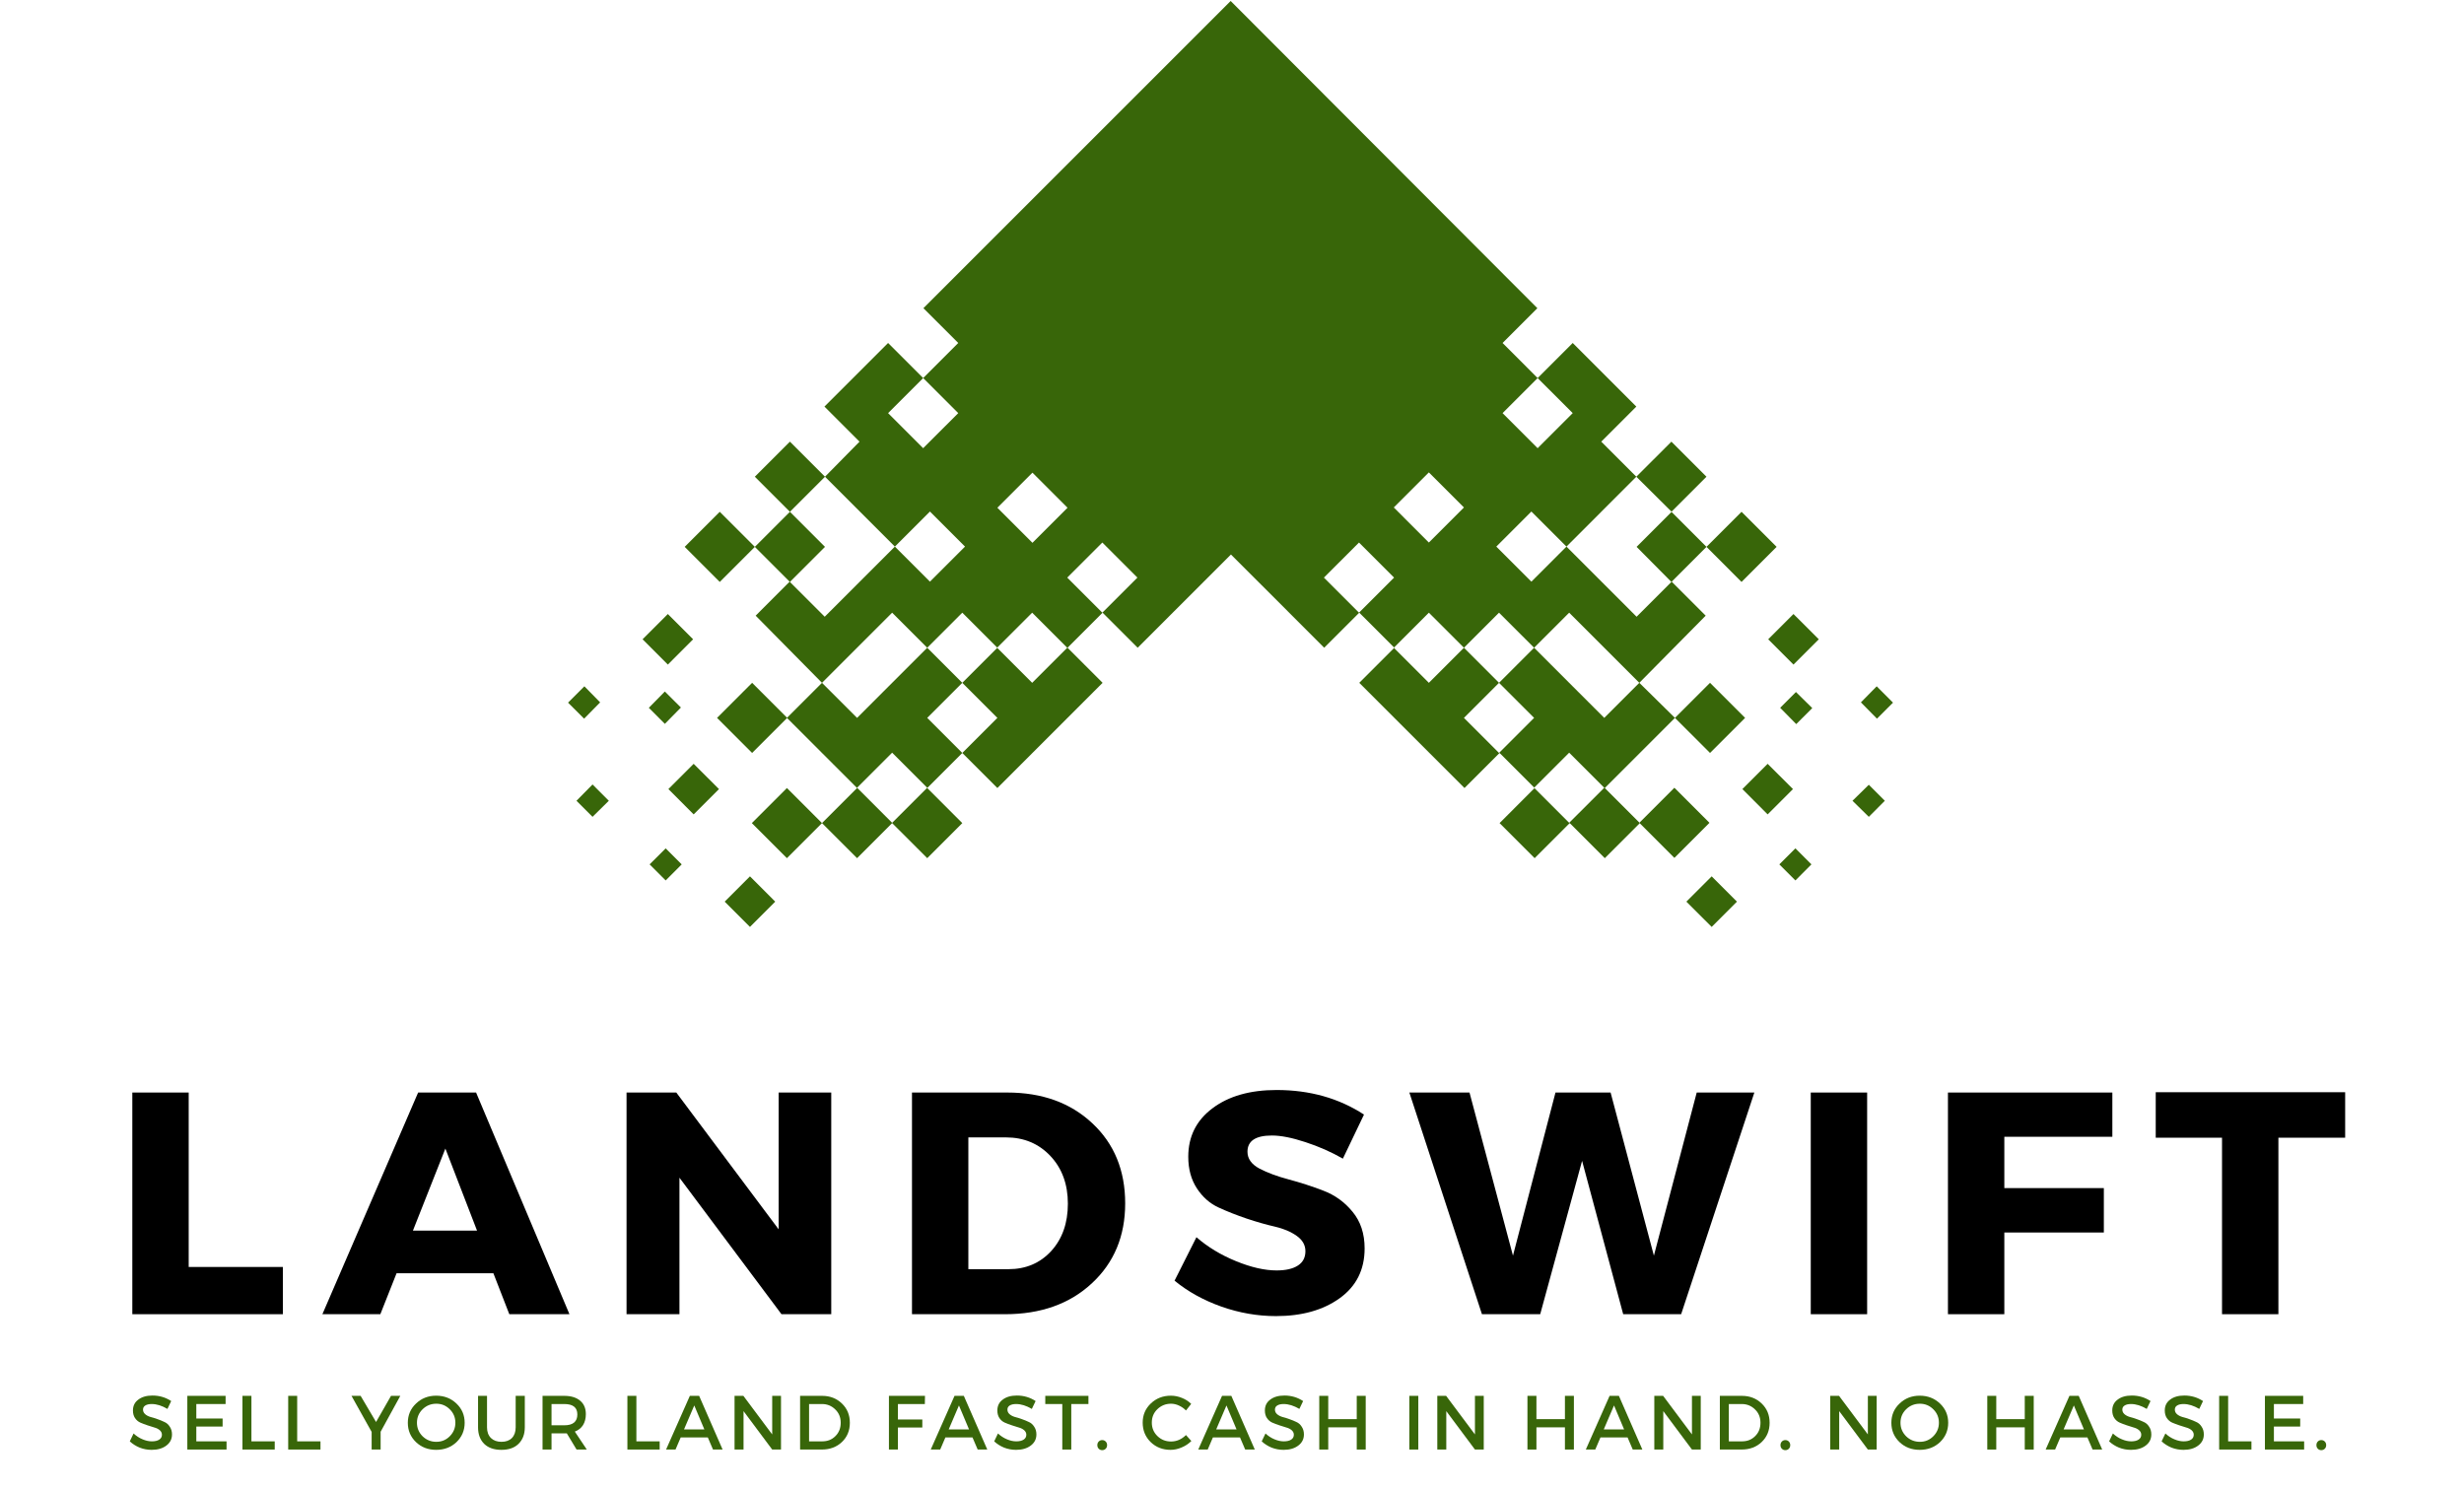 <svg xmlns="http://www.w3.org/2000/svg" xmlns:xlink="http://www.w3.org/1999/xlink" width="326" zoomAndPan="magnify" viewBox="0 0 244.5 147.75" height="197" preserveAspectRatio="xMidYMid meet" version="1.0"><defs><g/><clipPath id="9456cf3b0b"><path d="M 56.367 0.027 L 188 0.027 L 188 92 L 56.367 92 Z M 56.367 0.027 " clip-rule="nonzero"/></clipPath></defs><g clip-path="url(#9456cf3b0b)"><path fill="#386609" d="M 94.652 27.562 L 91.629 30.586 L 93.359 32.312 L 95.086 34.039 L 91.605 37.52 L 95.086 41 L 91.605 44.48 L 88.125 41 L 91.605 37.52 L 88.125 34.039 L 81.809 40.352 L 85.289 43.832 L 81.863 47.312 L 88.797 54.246 L 81.836 61.207 L 78.355 57.727 L 74.984 61.102 L 81.566 67.766 L 78.086 71.246 L 85.047 78.207 L 81.566 81.688 L 85.047 85.168 L 88.527 81.688 L 92.008 85.168 L 95.488 81.688 L 92.008 78.207 L 95.488 74.727 L 92.008 71.246 L 95.488 67.766 L 92.008 64.285 L 95.488 60.805 L 98.969 64.285 L 95.488 67.766 L 98.969 71.246 L 95.488 74.727 L 98.969 78.207 L 109.41 67.766 L 105.93 64.285 L 109.41 60.805 L 112.891 64.285 L 122.145 55.031 L 125.168 58.051 L 127.84 60.723 L 131.398 64.285 L 134.879 60.805 L 138.359 64.285 L 134.879 67.766 L 145.32 78.207 L 148.801 74.727 L 152.281 78.207 L 148.801 81.688 L 152.281 85.168 L 155.762 81.688 L 159.242 85.168 L 162.723 81.688 L 159.242 78.207 L 166.203 71.246 L 169.684 74.727 L 173.164 71.246 L 169.684 67.766 L 166.203 71.246 L 162.668 67.766 L 169.254 61.102 L 165.879 57.727 L 162.398 61.207 L 155.438 54.246 L 162.371 47.312 L 158.891 43.832 L 162.371 40.352 L 156.059 34.039 L 152.578 37.52 L 156.059 41 L 152.578 44.48 L 149.098 41 L 152.578 37.52 L 149.098 34.039 L 152.551 30.586 L 149.531 27.562 L 122.117 0.098 Z M 138.305 50.363 L 141.785 46.883 L 145.266 50.363 L 141.785 53.844 Z M 98.969 50.391 L 102.449 46.91 L 105.93 50.391 L 102.449 53.871 Z M 148.477 54.246 L 151.957 50.766 L 155.438 54.246 L 151.957 57.727 Z M 88.797 54.246 L 92.277 50.766 L 95.758 54.246 L 92.277 57.727 Z M 131.371 57.324 L 134.852 53.844 L 138.332 57.324 L 134.852 60.805 Z M 105.902 57.324 L 109.383 53.844 L 112.863 57.324 L 109.383 60.805 Z M 141.785 60.805 L 145.266 64.285 L 141.785 67.766 L 138.305 64.285 Z M 102.422 60.805 L 105.902 64.285 L 102.422 67.766 L 98.941 64.285 Z M 148.746 60.805 L 152.227 64.285 L 148.746 67.766 L 152.227 71.246 L 148.746 74.727 L 145.266 71.246 L 148.746 67.766 L 145.266 64.285 Z M 155.707 60.805 L 162.668 67.766 L 159.188 71.246 L 152.227 64.285 Z M 88.527 60.805 L 92.008 64.285 L 85.047 71.246 L 81.566 67.766 Z M 152.227 78.18 L 155.707 74.699 L 159.188 78.18 L 155.707 81.66 Z M 85.047 78.18 L 88.527 74.699 L 92.008 78.18 L 88.527 81.66 Z M 162.371 47.312 L 165.852 43.832 L 169.332 47.312 L 165.852 50.793 L 169.332 54.273 L 165.852 57.754 L 162.398 54.273 L 165.879 50.793 Z M 74.902 47.312 L 78.383 43.832 L 81.863 47.312 L 78.383 50.793 L 81.863 54.273 L 78.383 57.754 L 74.902 54.273 L 78.383 50.793 Z M 169.332 54.273 L 172.812 50.793 L 176.293 54.273 L 172.812 57.754 Z M 67.941 54.273 L 71.422 57.754 L 74.902 54.273 L 71.422 50.793 Z M 175.457 63.445 L 177.965 65.957 L 180.477 63.445 L 177.965 60.938 Z M 63.762 63.445 L 66.27 65.957 L 68.777 63.445 L 66.27 60.938 Z M 71.152 71.246 L 74.633 67.766 L 78.113 71.246 L 74.633 74.727 Z M 184.656 69.707 L 186.25 71.324 L 187.84 69.734 L 186.223 68.113 Z M 56.367 69.734 L 57.961 71.324 L 59.551 69.707 L 57.988 68.113 Z M 176.645 70.246 L 178.238 71.863 L 179.828 70.273 L 178.211 68.68 Z M 64.383 70.246 L 65.973 71.84 L 67.566 70.219 L 65.973 68.629 Z M 172.895 78.312 L 175.402 75.805 L 177.914 78.312 L 175.402 80.824 Z M 66.324 78.312 L 68.832 80.824 L 71.344 78.312 L 68.832 75.805 Z M 183.82 79.473 L 185.441 81.066 L 187.031 79.473 L 185.441 77.883 Z M 57.203 79.473 L 58.797 81.066 L 60.414 79.473 L 58.797 77.855 Z M 162.668 81.66 L 166.148 78.18 L 169.629 81.66 L 166.148 85.141 Z M 74.605 81.688 L 78.086 78.207 L 81.566 81.688 L 78.086 85.168 Z M 176.562 85.785 L 178.156 87.379 L 179.746 85.785 L 178.156 84.195 Z M 64.461 85.785 L 66.055 87.379 L 67.645 85.785 L 66.055 84.195 Z M 167.336 89.484 L 169.848 91.992 L 172.355 89.484 L 169.848 86.973 Z M 71.91 89.484 L 74.418 91.992 L 76.926 89.484 L 74.418 86.973 Z M 71.91 89.484 " fill-opacity="1" fill-rule="evenodd"/></g><g fill="#000000" fill-opacity="1"><g transform="translate(10.927, 130.428)"><g><path d="M 7.797 -4.688 L 17.141 -4.688 L 17.141 0 L 2.203 0 L 2.203 -22 L 7.797 -22 Z M 7.797 -4.688 "/></g></g></g><g fill="#000000" fill-opacity="1"><g transform="translate(32.147, 130.428)"><g><path d="M 16.812 -4.062 L 7.203 -4.062 L 5.594 0 L -0.156 0 L 9.344 -22 L 15.094 -22 L 24.359 0 L 18.391 0 Z M 15.188 -8.297 L 12.047 -16.438 L 8.828 -8.297 Z M 15.188 -8.297 "/></g></g></g><g fill="#000000" fill-opacity="1"><g transform="translate(59.968, 130.428)"><g><path d="M 22.516 0 L 17.578 0 L 7.453 -13.547 L 7.453 0 L 2.203 0 L 2.203 -22 L 7.141 -22 L 17.297 -8.422 L 17.297 -22 L 22.516 -22 Z M 22.516 0 "/></g></g></g><g fill="#000000" fill-opacity="1"><g transform="translate(88.292, 130.428)"><g><path d="M 2.203 -22 L 11.656 -22 C 15.113 -22 17.926 -20.984 20.094 -18.953 C 22.27 -16.922 23.359 -14.27 23.359 -11 C 23.359 -7.75 22.254 -5.102 20.047 -3.062 C 17.848 -1.02 14.977 0 11.438 0 L 2.203 0 Z M 7.797 -17.547 L 7.797 -4.469 L 11.781 -4.469 C 13.5 -4.469 14.91 -5.066 16.016 -6.266 C 17.117 -7.473 17.672 -9.039 17.672 -10.969 C 17.672 -12.895 17.094 -14.473 15.938 -15.703 C 14.781 -16.93 13.312 -17.547 11.531 -17.547 Z M 7.797 -17.547 "/></g></g></g><g fill="#000000" fill-opacity="1"><g transform="translate(116.019, 130.428)"><g><path d="M 10.656 -22.25 C 13.945 -22.25 16.836 -21.438 19.328 -19.812 L 17.234 -15.438 C 16.078 -16.102 14.836 -16.648 13.516 -17.078 C 12.191 -17.516 11.082 -17.734 10.188 -17.734 C 8.57 -17.734 7.766 -17.195 7.766 -16.125 C 7.766 -15.438 8.16 -14.879 8.953 -14.453 C 9.754 -14.035 10.723 -13.676 11.859 -13.375 C 13.004 -13.07 14.145 -12.703 15.281 -12.266 C 16.426 -11.836 17.395 -11.141 18.188 -10.172 C 18.988 -9.211 19.391 -8 19.391 -6.531 C 19.391 -4.414 18.562 -2.766 16.906 -1.578 C 15.258 -0.398 13.156 0.188 10.594 0.188 C 8.77 0.188 6.969 -0.125 5.188 -0.75 C 3.406 -1.383 1.852 -2.242 0.531 -3.328 L 2.703 -7.641 C 3.816 -6.672 5.125 -5.879 6.625 -5.266 C 8.133 -4.648 9.477 -4.344 10.656 -4.344 C 11.562 -4.344 12.266 -4.504 12.766 -4.828 C 13.266 -5.148 13.516 -5.625 13.516 -6.25 C 13.516 -6.863 13.223 -7.375 12.641 -7.781 C 12.066 -8.188 11.352 -8.488 10.5 -8.688 C 9.645 -8.883 8.711 -9.148 7.703 -9.484 C 6.691 -9.828 5.754 -10.195 4.891 -10.594 C 4.035 -10.988 3.32 -11.617 2.75 -12.484 C 2.176 -13.359 1.891 -14.406 1.891 -15.625 C 1.891 -17.633 2.691 -19.238 4.297 -20.438 C 5.898 -21.645 8.02 -22.25 10.656 -22.25 Z M 10.656 -22.25 "/></g></g></g><g fill="#000000" fill-opacity="1"><g transform="translate(139.88, 130.428)"><g><path d="M 26.938 0 L 21.188 0 L 17.109 -15.219 L 12.953 0 L 7.172 0 L -0.031 -22 L 5.938 -22 L 10.25 -5.812 L 14.469 -22 L 19.938 -22 L 24.234 -5.812 L 28.484 -22 L 34.203 -22 Z M 26.938 0 "/></g></g></g><g fill="#000000" fill-opacity="1"><g transform="translate(177.477, 130.428)"><g><path d="M 7.797 0 L 2.203 0 L 2.203 -22 L 7.797 -22 Z M 7.797 0 "/></g></g></g><g fill="#000000" fill-opacity="1"><g transform="translate(191.09, 130.428)"><g><path d="M 18.516 -17.609 L 7.797 -17.609 L 7.797 -12.516 L 17.672 -12.516 L 17.672 -8.109 L 7.797 -8.109 L 7.797 0 L 2.203 0 L 2.203 -22 L 18.516 -22 Z M 18.516 -17.609 "/></g></g></g><g fill="#000000" fill-opacity="1"><g transform="translate(213.692, 130.428)"><g><path d="M 19.016 -17.516 L 12.391 -17.516 L 12.391 0 L 6.797 0 L 6.797 -17.516 L 0.219 -17.516 L 0.219 -22.031 L 19.016 -22.031 Z M 19.016 -17.516 "/></g></g></g><g fill="#386609" fill-opacity="1"><g transform="translate(12.676, 143.859)"><g><path d="M 2.453 -5.359 C 3.141 -5.359 3.758 -5.176 4.312 -4.812 L 3.938 -4.031 C 3.395 -4.352 2.875 -4.516 2.375 -4.516 C 2.113 -4.516 1.906 -4.469 1.75 -4.375 C 1.594 -4.281 1.516 -4.145 1.516 -3.969 C 1.516 -3.789 1.582 -3.641 1.719 -3.516 C 1.863 -3.391 2.039 -3.297 2.25 -3.234 C 2.469 -3.18 2.703 -3.109 2.953 -3.016 C 3.203 -2.93 3.43 -2.836 3.641 -2.734 C 3.859 -2.641 4.035 -2.484 4.172 -2.266 C 4.316 -2.055 4.391 -1.801 4.391 -1.5 C 4.391 -1.039 4.203 -0.672 3.828 -0.391 C 3.453 -0.109 2.969 0.031 2.375 0.031 C 1.969 0.031 1.57 -0.039 1.188 -0.188 C 0.812 -0.344 0.484 -0.551 0.203 -0.812 L 0.578 -1.594 C 0.848 -1.344 1.145 -1.148 1.469 -1.016 C 1.789 -0.879 2.098 -0.812 2.391 -0.812 C 2.703 -0.812 2.945 -0.867 3.125 -0.984 C 3.301 -1.098 3.391 -1.258 3.391 -1.469 C 3.391 -1.645 3.316 -1.797 3.172 -1.922 C 3.023 -2.047 2.848 -2.133 2.641 -2.188 C 2.43 -2.25 2.203 -2.32 1.953 -2.406 C 1.703 -2.488 1.469 -2.578 1.25 -2.672 C 1.039 -2.766 0.863 -2.914 0.719 -3.125 C 0.582 -3.332 0.516 -3.582 0.516 -3.875 C 0.516 -4.332 0.691 -4.691 1.047 -4.953 C 1.398 -5.223 1.867 -5.359 2.453 -5.359 Z M 2.453 -5.359 "/></g></g></g><g fill="#386609" fill-opacity="1"><g transform="translate(17.886, 143.859)"><g><path d="M 4.5 -4.516 L 1.594 -4.516 L 1.594 -3.078 L 4.203 -3.078 L 4.203 -2.281 L 1.594 -2.281 L 1.594 -0.812 L 4.594 -0.812 L 4.594 0 L 0.703 0 L 0.703 -5.328 L 4.5 -5.328 Z M 4.5 -4.516 "/></g></g></g><g fill="#386609" fill-opacity="1"><g transform="translate(23.355, 143.859)"><g><path d="M 1.594 -0.812 L 3.906 -0.812 L 3.906 0 L 0.703 0 L 0.703 -5.328 L 1.594 -5.328 Z M 1.594 -0.812 "/></g></g></g><g fill="#386609" fill-opacity="1"><g transform="translate(27.895, 143.859)"><g><path d="M 1.594 -0.812 L 3.906 -0.812 L 3.906 0 L 0.703 0 L 0.703 -5.328 L 1.594 -5.328 Z M 1.594 -0.812 "/></g></g></g><g fill="#386609" fill-opacity="1"><g transform="translate(32.436, 143.859)"><g/></g></g><g fill="#386609" fill-opacity="1"><g transform="translate(34.878, 143.859)"><g><path d="M 2.891 -1.766 L 2.891 0 L 2 0 L 2 -1.75 L 0 -5.328 L 0.906 -5.328 L 2.438 -2.734 L 3.922 -5.328 L 4.844 -5.328 Z M 2.891 -1.766 "/></g></g></g><g fill="#386609" fill-opacity="1"><g transform="translate(40.202, 143.859)"><g><path d="M 1.078 -4.562 C 1.617 -5.082 2.285 -5.344 3.078 -5.344 C 3.879 -5.344 4.551 -5.082 5.094 -4.562 C 5.633 -4.051 5.906 -3.414 5.906 -2.656 C 5.906 -1.895 5.633 -1.254 5.094 -0.734 C 4.551 -0.223 3.879 0.031 3.078 0.031 C 2.285 0.031 1.617 -0.223 1.078 -0.734 C 0.535 -1.254 0.266 -1.895 0.266 -2.656 C 0.266 -3.414 0.535 -4.051 1.078 -4.562 Z M 3.094 -4.547 C 2.562 -4.547 2.109 -4.363 1.734 -4 C 1.359 -3.633 1.172 -3.188 1.172 -2.656 C 1.172 -2.133 1.359 -1.688 1.734 -1.312 C 2.117 -0.945 2.57 -0.766 3.094 -0.766 C 3.613 -0.766 4.055 -0.945 4.422 -1.312 C 4.797 -1.688 4.984 -2.133 4.984 -2.656 C 4.984 -3.188 4.797 -3.633 4.422 -4 C 4.055 -4.363 3.613 -4.547 3.094 -4.547 Z M 3.094 -4.547 "/></g></g></g><g fill="#386609" fill-opacity="1"><g transform="translate(46.842, 143.859)"><g><path d="M 5.234 -5.328 L 5.234 -2.203 C 5.234 -1.516 5.023 -0.969 4.609 -0.562 C 4.203 -0.164 3.633 0.031 2.906 0.031 C 2.188 0.031 1.617 -0.164 1.203 -0.562 C 0.797 -0.969 0.594 -1.516 0.594 -2.203 L 0.594 -5.328 L 1.484 -5.328 L 1.484 -2.203 C 1.484 -1.754 1.613 -1.398 1.875 -1.141 C 2.133 -0.891 2.484 -0.766 2.922 -0.766 C 3.359 -0.766 3.703 -0.891 3.953 -1.141 C 4.203 -1.398 4.328 -1.754 4.328 -2.203 L 4.328 -5.328 Z M 5.234 -5.328 "/></g></g></g><g fill="#386609" fill-opacity="1"><g transform="translate(53.133, 143.859)"><g><path d="M 4.078 0 L 3.109 -1.609 C 3.055 -1.609 2.973 -1.609 2.859 -1.609 L 1.594 -1.609 L 1.594 0 L 0.703 0 L 0.703 -5.328 L 2.859 -5.328 C 3.535 -5.328 4.062 -5.164 4.438 -4.844 C 4.812 -4.531 5 -4.086 5 -3.516 C 5 -3.086 4.906 -2.723 4.719 -2.422 C 4.531 -2.129 4.258 -1.914 3.906 -1.781 L 5.094 0 Z M 1.594 -2.406 L 2.859 -2.406 C 3.723 -2.406 4.156 -2.766 4.156 -3.484 C 4.156 -4.172 3.723 -4.516 2.859 -4.516 L 1.594 -4.516 Z M 1.594 -2.406 "/></g></g></g><g fill="#386609" fill-opacity="1"><g transform="translate(59.111, 143.859)"><g/></g></g><g fill="#386609" fill-opacity="1"><g transform="translate(61.553, 143.859)"><g><path d="M 1.594 -0.812 L 3.906 -0.812 L 3.906 0 L 0.703 0 L 0.703 -5.328 L 1.594 -5.328 Z M 1.594 -0.812 "/></g></g></g><g fill="#386609" fill-opacity="1"><g transform="translate(66.094, 143.859)"><g><path d="M 4.141 -1.203 L 1.453 -1.203 L 0.938 0 L 0 0 L 2.359 -5.328 L 3.281 -5.328 L 5.609 0 L 4.656 0 Z M 3.797 -2 L 2.797 -4.375 L 1.781 -2 Z M 3.797 -2 "/></g></g></g><g fill="#386609" fill-opacity="1"><g transform="translate(72.186, 143.859)"><g><path d="M 5.312 0 L 4.438 0 L 1.594 -3.812 L 1.594 0 L 0.703 0 L 0.703 -5.328 L 1.578 -5.328 L 4.438 -1.5 L 4.438 -5.328 L 5.312 -5.328 Z M 5.312 0 "/></g></g></g><g fill="#386609" fill-opacity="1"><g transform="translate(78.689, 143.859)"><g><path d="M 0.703 -5.328 L 2.891 -5.328 C 3.68 -5.328 4.336 -5.07 4.859 -4.562 C 5.379 -4.062 5.641 -3.426 5.641 -2.656 C 5.641 -1.883 5.379 -1.25 4.859 -0.75 C 4.336 -0.25 3.672 0 2.859 0 L 0.703 0 Z M 1.594 -4.516 L 1.594 -0.812 L 2.906 -0.812 C 3.426 -0.812 3.859 -0.984 4.203 -1.328 C 4.555 -1.672 4.734 -2.113 4.734 -2.656 C 4.734 -3.195 4.551 -3.641 4.188 -3.984 C 3.832 -4.336 3.395 -4.516 2.875 -4.516 Z M 1.594 -4.516 "/></g></g></g><g fill="#386609" fill-opacity="1"><g transform="translate(85.063, 143.859)"><g/></g></g><g fill="#386609" fill-opacity="1"><g transform="translate(87.505, 143.859)"><g><path d="M 4.266 -4.516 L 1.594 -4.516 L 1.594 -2.984 L 4.016 -2.984 L 4.016 -2.188 L 1.594 -2.188 L 1.594 0 L 0.703 0 L 0.703 -5.328 L 4.281 -5.328 Z M 4.266 -4.516 "/></g></g></g><g fill="#386609" fill-opacity="1"><g transform="translate(92.358, 143.859)"><g><path d="M 4.141 -1.203 L 1.453 -1.203 L 0.938 0 L 0 0 L 2.359 -5.328 L 3.281 -5.328 L 5.609 0 L 4.656 0 Z M 3.797 -2 L 2.797 -4.375 L 1.781 -2 Z M 3.797 -2 "/></g></g></g><g fill="#386609" fill-opacity="1"><g transform="translate(98.45, 143.859)"><g><path d="M 2.453 -5.359 C 3.141 -5.359 3.758 -5.176 4.312 -4.812 L 3.938 -4.031 C 3.395 -4.352 2.875 -4.516 2.375 -4.516 C 2.113 -4.516 1.906 -4.469 1.75 -4.375 C 1.594 -4.281 1.516 -4.145 1.516 -3.969 C 1.516 -3.789 1.582 -3.641 1.719 -3.516 C 1.863 -3.391 2.039 -3.297 2.25 -3.234 C 2.469 -3.18 2.703 -3.109 2.953 -3.016 C 3.203 -2.93 3.43 -2.836 3.641 -2.734 C 3.859 -2.641 4.035 -2.484 4.172 -2.266 C 4.316 -2.055 4.391 -1.801 4.391 -1.5 C 4.391 -1.039 4.203 -0.672 3.828 -0.391 C 3.453 -0.109 2.969 0.031 2.375 0.031 C 1.969 0.031 1.57 -0.039 1.188 -0.188 C 0.812 -0.344 0.484 -0.551 0.203 -0.812 L 0.578 -1.594 C 0.848 -1.344 1.145 -1.148 1.469 -1.016 C 1.789 -0.879 2.098 -0.812 2.391 -0.812 C 2.703 -0.812 2.945 -0.867 3.125 -0.984 C 3.301 -1.098 3.391 -1.258 3.391 -1.469 C 3.391 -1.645 3.316 -1.797 3.172 -1.922 C 3.023 -2.047 2.848 -2.133 2.641 -2.188 C 2.43 -2.25 2.203 -2.32 1.953 -2.406 C 1.703 -2.488 1.469 -2.578 1.25 -2.672 C 1.039 -2.766 0.863 -2.914 0.719 -3.125 C 0.582 -3.332 0.516 -3.582 0.516 -3.875 C 0.516 -4.332 0.691 -4.691 1.047 -4.953 C 1.398 -5.223 1.867 -5.359 2.453 -5.359 Z M 2.453 -5.359 "/></g></g></g><g fill="#386609" fill-opacity="1"><g transform="translate(103.66, 143.859)"><g><path d="M 4.344 -4.516 L 2.641 -4.516 L 2.641 0 L 1.75 0 L 1.75 -4.516 L 0.062 -4.516 L 0.062 -5.328 L 4.344 -5.328 Z M 4.344 -4.516 "/></g></g></g><g fill="#386609" fill-opacity="1"><g transform="translate(108.543, 143.859)"><g><path d="M 0.484 -0.797 C 0.578 -0.891 0.691 -0.938 0.828 -0.938 C 0.961 -0.938 1.078 -0.891 1.172 -0.797 C 1.266 -0.703 1.312 -0.582 1.312 -0.438 C 1.312 -0.289 1.266 -0.172 1.172 -0.078 C 1.078 0.016 0.961 0.062 0.828 0.062 C 0.691 0.062 0.578 0.016 0.484 -0.078 C 0.391 -0.172 0.344 -0.289 0.344 -0.438 C 0.344 -0.582 0.391 -0.703 0.484 -0.797 Z M 0.484 -0.797 "/></g></g></g><g fill="#386609" fill-opacity="1"><g transform="translate(110.681, 143.859)"><g/></g></g><g fill="#386609" fill-opacity="1"><g transform="translate(113.122, 143.859)"><g><path d="M 3.062 -5.344 C 3.438 -5.344 3.801 -5.27 4.156 -5.125 C 4.508 -4.988 4.816 -4.789 5.078 -4.531 L 4.562 -3.875 C 4.363 -4.082 4.133 -4.242 3.875 -4.359 C 3.613 -4.484 3.348 -4.547 3.078 -4.547 C 2.547 -4.547 2.094 -4.363 1.719 -4 C 1.352 -3.645 1.172 -3.203 1.172 -2.672 C 1.172 -2.148 1.352 -1.707 1.719 -1.344 C 2.094 -0.977 2.547 -0.797 3.078 -0.797 C 3.629 -0.797 4.125 -1.008 4.562 -1.438 L 5.094 -0.844 C 4.82 -0.57 4.5 -0.359 4.125 -0.203 C 3.758 -0.047 3.395 0.031 3.031 0.031 C 2.25 0.031 1.594 -0.223 1.062 -0.734 C 0.531 -1.254 0.266 -1.898 0.266 -2.672 C 0.266 -3.422 0.531 -4.051 1.062 -4.562 C 1.602 -5.082 2.27 -5.344 3.062 -5.344 Z M 3.062 -5.344 "/></g></g></g><g fill="#386609" fill-opacity="1"><g transform="translate(118.903, 143.859)"><g><path d="M 4.141 -1.203 L 1.453 -1.203 L 0.938 0 L 0 0 L 2.359 -5.328 L 3.281 -5.328 L 5.609 0 L 4.656 0 Z M 3.797 -2 L 2.797 -4.375 L 1.781 -2 Z M 3.797 -2 "/></g></g></g><g fill="#386609" fill-opacity="1"><g transform="translate(124.996, 143.859)"><g><path d="M 2.453 -5.359 C 3.141 -5.359 3.758 -5.176 4.312 -4.812 L 3.938 -4.031 C 3.395 -4.352 2.875 -4.516 2.375 -4.516 C 2.113 -4.516 1.906 -4.469 1.75 -4.375 C 1.594 -4.281 1.516 -4.145 1.516 -3.969 C 1.516 -3.789 1.582 -3.641 1.719 -3.516 C 1.863 -3.391 2.039 -3.297 2.25 -3.234 C 2.469 -3.18 2.703 -3.109 2.953 -3.016 C 3.203 -2.93 3.43 -2.836 3.641 -2.734 C 3.859 -2.641 4.035 -2.484 4.172 -2.266 C 4.316 -2.055 4.391 -1.801 4.391 -1.5 C 4.391 -1.039 4.203 -0.672 3.828 -0.391 C 3.453 -0.109 2.969 0.031 2.375 0.031 C 1.969 0.031 1.57 -0.039 1.188 -0.188 C 0.812 -0.344 0.484 -0.551 0.203 -0.812 L 0.578 -1.594 C 0.848 -1.344 1.145 -1.148 1.469 -1.016 C 1.789 -0.879 2.098 -0.812 2.391 -0.812 C 2.703 -0.812 2.945 -0.867 3.125 -0.984 C 3.301 -1.098 3.391 -1.258 3.391 -1.469 C 3.391 -1.645 3.316 -1.797 3.172 -1.922 C 3.023 -2.047 2.848 -2.133 2.641 -2.188 C 2.43 -2.25 2.203 -2.32 1.953 -2.406 C 1.703 -2.488 1.469 -2.578 1.25 -2.672 C 1.039 -2.766 0.863 -2.914 0.719 -3.125 C 0.582 -3.332 0.516 -3.582 0.516 -3.875 C 0.516 -4.332 0.691 -4.691 1.047 -4.953 C 1.398 -5.223 1.867 -5.359 2.453 -5.359 Z M 2.453 -5.359 "/></g></g></g><g fill="#386609" fill-opacity="1"><g transform="translate(130.206, 143.859)"><g><path d="M 5.312 0 L 4.422 0 L 4.422 -2.203 L 1.594 -2.203 L 1.594 0 L 0.703 0 L 0.703 -5.328 L 1.594 -5.328 L 1.594 -3.016 L 4.422 -3.016 L 4.422 -5.328 L 5.312 -5.328 Z M 5.312 0 "/></g></g></g><g fill="#386609" fill-opacity="1"><g transform="translate(136.701, 143.859)"><g/></g></g><g fill="#386609" fill-opacity="1"><g transform="translate(139.143, 143.859)"><g><path d="M 1.594 0 L 0.703 0 L 0.703 -5.328 L 1.594 -5.328 Z M 1.594 0 "/></g></g></g><g fill="#386609" fill-opacity="1"><g transform="translate(141.919, 143.859)"><g><path d="M 5.312 0 L 4.438 0 L 1.594 -3.812 L 1.594 0 L 0.703 0 L 0.703 -5.328 L 1.578 -5.328 L 4.438 -1.5 L 4.438 -5.328 L 5.312 -5.328 Z M 5.312 0 "/></g></g></g><g fill="#386609" fill-opacity="1"><g transform="translate(148.423, 143.859)"><g/></g></g><g fill="#386609" fill-opacity="1"><g transform="translate(150.864, 143.859)"><g><path d="M 5.312 0 L 4.422 0 L 4.422 -2.203 L 1.594 -2.203 L 1.594 0 L 0.703 0 L 0.703 -5.328 L 1.594 -5.328 L 1.594 -3.016 L 4.422 -3.016 L 4.422 -5.328 L 5.312 -5.328 Z M 5.312 0 "/></g></g></g><g fill="#386609" fill-opacity="1"><g transform="translate(157.36, 143.859)"><g><path d="M 4.141 -1.203 L 1.453 -1.203 L 0.938 0 L 0 0 L 2.359 -5.328 L 3.281 -5.328 L 5.609 0 L 4.656 0 Z M 3.797 -2 L 2.797 -4.375 L 1.781 -2 Z M 3.797 -2 "/></g></g></g><g fill="#386609" fill-opacity="1"><g transform="translate(163.452, 143.859)"><g><path d="M 5.312 0 L 4.438 0 L 1.594 -3.812 L 1.594 0 L 0.703 0 L 0.703 -5.328 L 1.578 -5.328 L 4.438 -1.5 L 4.438 -5.328 L 5.312 -5.328 Z M 5.312 0 "/></g></g></g><g fill="#386609" fill-opacity="1"><g transform="translate(169.956, 143.859)"><g><path d="M 0.703 -5.328 L 2.891 -5.328 C 3.68 -5.328 4.336 -5.07 4.859 -4.562 C 5.379 -4.062 5.641 -3.426 5.641 -2.656 C 5.641 -1.883 5.379 -1.25 4.859 -0.75 C 4.336 -0.25 3.672 0 2.859 0 L 0.703 0 Z M 1.594 -4.516 L 1.594 -0.812 L 2.906 -0.812 C 3.426 -0.812 3.859 -0.984 4.203 -1.328 C 4.555 -1.672 4.734 -2.113 4.734 -2.656 C 4.734 -3.195 4.551 -3.641 4.188 -3.984 C 3.832 -4.336 3.395 -4.516 2.875 -4.516 Z M 1.594 -4.516 "/></g></g></g><g fill="#386609" fill-opacity="1"><g transform="translate(176.33, 143.859)"><g><path d="M 0.484 -0.797 C 0.578 -0.891 0.691 -0.938 0.828 -0.938 C 0.961 -0.938 1.078 -0.891 1.172 -0.797 C 1.266 -0.703 1.312 -0.582 1.312 -0.438 C 1.312 -0.289 1.266 -0.172 1.172 -0.078 C 1.078 0.016 0.961 0.062 0.828 0.062 C 0.691 0.062 0.578 0.016 0.484 -0.078 C 0.391 -0.172 0.344 -0.289 0.344 -0.438 C 0.344 -0.582 0.391 -0.703 0.484 -0.797 Z M 0.484 -0.797 "/></g></g></g><g fill="#386609" fill-opacity="1"><g transform="translate(178.467, 143.859)"><g/></g></g><g fill="#386609" fill-opacity="1"><g transform="translate(180.908, 143.859)"><g><path d="M 5.312 0 L 4.438 0 L 1.594 -3.812 L 1.594 0 L 0.703 0 L 0.703 -5.328 L 1.578 -5.328 L 4.438 -1.5 L 4.438 -5.328 L 5.312 -5.328 Z M 5.312 0 "/></g></g></g><g fill="#386609" fill-opacity="1"><g transform="translate(187.412, 143.859)"><g><path d="M 1.078 -4.562 C 1.617 -5.082 2.285 -5.344 3.078 -5.344 C 3.879 -5.344 4.551 -5.082 5.094 -4.562 C 5.633 -4.051 5.906 -3.414 5.906 -2.656 C 5.906 -1.895 5.633 -1.254 5.094 -0.734 C 4.551 -0.223 3.879 0.031 3.078 0.031 C 2.285 0.031 1.617 -0.223 1.078 -0.734 C 0.535 -1.254 0.266 -1.895 0.266 -2.656 C 0.266 -3.414 0.535 -4.051 1.078 -4.562 Z M 3.094 -4.547 C 2.562 -4.547 2.109 -4.363 1.734 -4 C 1.359 -3.633 1.172 -3.188 1.172 -2.656 C 1.172 -2.133 1.359 -1.688 1.734 -1.312 C 2.117 -0.945 2.57 -0.766 3.094 -0.766 C 3.613 -0.766 4.055 -0.945 4.422 -1.312 C 4.797 -1.688 4.984 -2.133 4.984 -2.656 C 4.984 -3.188 4.797 -3.633 4.422 -4 C 4.055 -4.363 3.613 -4.547 3.094 -4.547 Z M 3.094 -4.547 "/></g></g></g><g fill="#386609" fill-opacity="1"><g transform="translate(194.052, 143.859)"><g/></g></g><g fill="#386609" fill-opacity="1"><g transform="translate(196.493, 143.859)"><g><path d="M 5.312 0 L 4.422 0 L 4.422 -2.203 L 1.594 -2.203 L 1.594 0 L 0.703 0 L 0.703 -5.328 L 1.594 -5.328 L 1.594 -3.016 L 4.422 -3.016 L 4.422 -5.328 L 5.312 -5.328 Z M 5.312 0 "/></g></g></g><g fill="#386609" fill-opacity="1"><g transform="translate(202.989, 143.859)"><g><path d="M 4.141 -1.203 L 1.453 -1.203 L 0.938 0 L 0 0 L 2.359 -5.328 L 3.281 -5.328 L 5.609 0 L 4.656 0 Z M 3.797 -2 L 2.797 -4.375 L 1.781 -2 Z M 3.797 -2 "/></g></g></g><g fill="#386609" fill-opacity="1"><g transform="translate(209.082, 143.859)"><g><path d="M 2.453 -5.359 C 3.141 -5.359 3.758 -5.176 4.312 -4.812 L 3.938 -4.031 C 3.395 -4.352 2.875 -4.516 2.375 -4.516 C 2.113 -4.516 1.906 -4.469 1.75 -4.375 C 1.594 -4.281 1.516 -4.145 1.516 -3.969 C 1.516 -3.789 1.582 -3.641 1.719 -3.516 C 1.863 -3.391 2.039 -3.297 2.25 -3.234 C 2.469 -3.18 2.703 -3.109 2.953 -3.016 C 3.203 -2.93 3.43 -2.836 3.641 -2.734 C 3.859 -2.641 4.035 -2.484 4.172 -2.266 C 4.316 -2.055 4.391 -1.801 4.391 -1.5 C 4.391 -1.039 4.203 -0.672 3.828 -0.391 C 3.453 -0.109 2.969 0.031 2.375 0.031 C 1.969 0.031 1.57 -0.039 1.188 -0.188 C 0.812 -0.344 0.484 -0.551 0.203 -0.812 L 0.578 -1.594 C 0.848 -1.344 1.145 -1.148 1.469 -1.016 C 1.789 -0.879 2.098 -0.812 2.391 -0.812 C 2.703 -0.812 2.945 -0.867 3.125 -0.984 C 3.301 -1.098 3.391 -1.258 3.391 -1.469 C 3.391 -1.645 3.316 -1.797 3.172 -1.922 C 3.023 -2.047 2.848 -2.133 2.641 -2.188 C 2.43 -2.25 2.203 -2.32 1.953 -2.406 C 1.703 -2.488 1.469 -2.578 1.25 -2.672 C 1.039 -2.766 0.863 -2.914 0.719 -3.125 C 0.582 -3.332 0.516 -3.582 0.516 -3.875 C 0.516 -4.332 0.691 -4.691 1.047 -4.953 C 1.398 -5.223 1.867 -5.359 2.453 -5.359 Z M 2.453 -5.359 "/></g></g></g><g fill="#386609" fill-opacity="1"><g transform="translate(214.292, 143.859)"><g><path d="M 2.453 -5.359 C 3.141 -5.359 3.758 -5.176 4.312 -4.812 L 3.938 -4.031 C 3.395 -4.352 2.875 -4.516 2.375 -4.516 C 2.113 -4.516 1.906 -4.469 1.75 -4.375 C 1.594 -4.281 1.516 -4.145 1.516 -3.969 C 1.516 -3.789 1.582 -3.641 1.719 -3.516 C 1.863 -3.391 2.039 -3.297 2.25 -3.234 C 2.469 -3.18 2.703 -3.109 2.953 -3.016 C 3.203 -2.93 3.43 -2.836 3.641 -2.734 C 3.859 -2.641 4.035 -2.484 4.172 -2.266 C 4.316 -2.055 4.391 -1.801 4.391 -1.5 C 4.391 -1.039 4.203 -0.672 3.828 -0.391 C 3.453 -0.109 2.969 0.031 2.375 0.031 C 1.969 0.031 1.57 -0.039 1.188 -0.188 C 0.812 -0.344 0.484 -0.551 0.203 -0.812 L 0.578 -1.594 C 0.848 -1.344 1.145 -1.148 1.469 -1.016 C 1.789 -0.879 2.098 -0.812 2.391 -0.812 C 2.703 -0.812 2.945 -0.867 3.125 -0.984 C 3.301 -1.098 3.391 -1.258 3.391 -1.469 C 3.391 -1.645 3.316 -1.797 3.172 -1.922 C 3.023 -2.047 2.848 -2.133 2.641 -2.188 C 2.43 -2.25 2.203 -2.32 1.953 -2.406 C 1.703 -2.488 1.469 -2.578 1.25 -2.672 C 1.039 -2.766 0.863 -2.914 0.719 -3.125 C 0.582 -3.332 0.516 -3.582 0.516 -3.875 C 0.516 -4.332 0.691 -4.691 1.047 -4.953 C 1.398 -5.223 1.867 -5.359 2.453 -5.359 Z M 2.453 -5.359 "/></g></g></g><g fill="#386609" fill-opacity="1"><g transform="translate(219.502, 143.859)"><g><path d="M 1.594 -0.812 L 3.906 -0.812 L 3.906 0 L 0.703 0 L 0.703 -5.328 L 1.594 -5.328 Z M 1.594 -0.812 "/></g></g></g><g fill="#386609" fill-opacity="1"><g transform="translate(224.043, 143.859)"><g><path d="M 4.5 -4.516 L 1.594 -4.516 L 1.594 -3.078 L 4.203 -3.078 L 4.203 -2.281 L 1.594 -2.281 L 1.594 -0.812 L 4.594 -0.812 L 4.594 0 L 0.703 0 L 0.703 -5.328 L 4.5 -5.328 Z M 4.5 -4.516 "/></g></g></g><g fill="#386609" fill-opacity="1"><g transform="translate(229.512, 143.859)"><g><path d="M 0.484 -0.797 C 0.578 -0.891 0.691 -0.938 0.828 -0.938 C 0.961 -0.938 1.078 -0.891 1.172 -0.797 C 1.266 -0.703 1.312 -0.582 1.312 -0.438 C 1.312 -0.289 1.266 -0.172 1.172 -0.078 C 1.078 0.016 0.961 0.062 0.828 0.062 C 0.691 0.062 0.578 0.016 0.484 -0.078 C 0.391 -0.172 0.344 -0.289 0.344 -0.438 C 0.344 -0.582 0.391 -0.703 0.484 -0.797 Z M 0.484 -0.797 "/></g></g></g></svg>